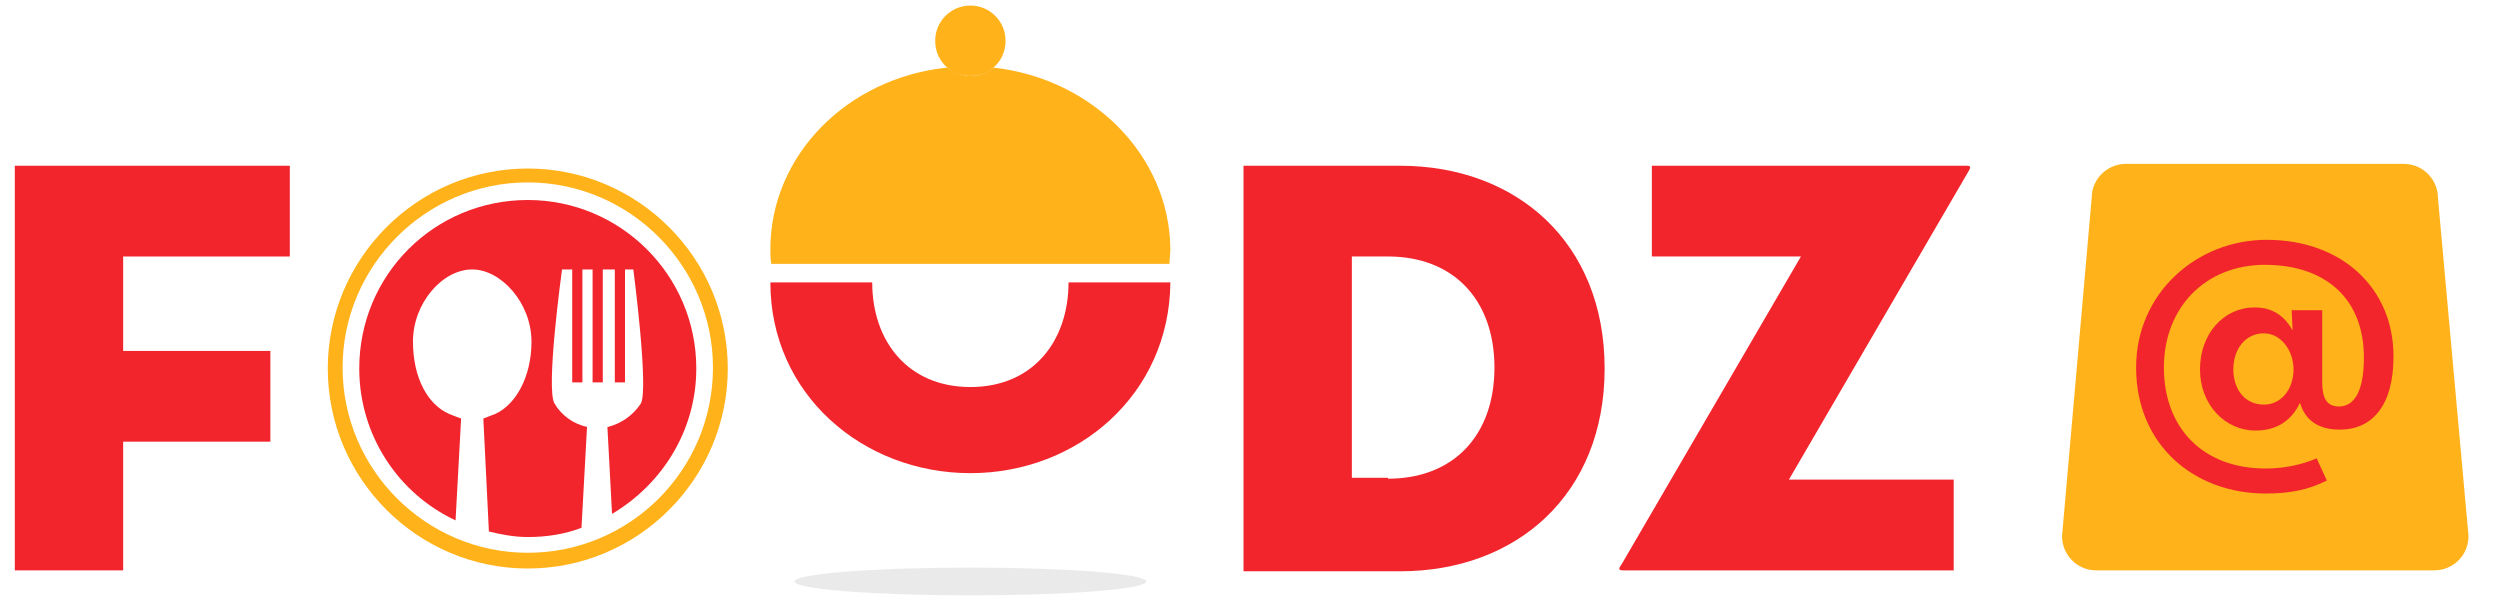 <?xml version="1.0" encoding="utf-8"?>
<!-- Generator: Adobe Illustrator 19.0.0, SVG Export Plug-In . SVG Version: 6.00 Build 0)  -->
<svg version="1.1" id="Layer_1" xmlns="http://www.w3.org/2000/svg" xmlns:xlink="http://www.w3.org/1999/xlink" x="0px" y="0px"
	 width="270px" height="65px" viewBox="127 -26 270 65" style="enable-background:new 127 -26 270 65;" xml:space="preserve">
<style type="text/css">
	.st0{fill:#EAEAEA;}
	.st1{fill:#F2252C;}
	.st2{fill:#FFB219;}
</style>
<g>
	<ellipse id="XMLID_15_" class="st0" cx="231.8" cy="36.8" rx="19" ry="1.5"/>
	<path id="XMLID_13_" class="st1" d="M242.4,4.5c0,6.3-3.8,11.3-10.6,11.3c-6.7,0-10.6-4.9-10.6-11.3h-11c0,12.1,10,20.6,21.6,20.6
		s21.5-8.5,21.6-20.6C253.4,4.5,242.4,4.5,242.4,4.5z"/>
	<path id="XMLID_12_" class="st1" d="M184-4.4c-10.1,0-18.2,8.1-18.2,18.2c0,7.2,4.2,13.5,10.4,16.4l0.6-11c0,0-1.1-0.4-1.3-0.5
		c-2.3-1-3.9-3.9-3.9-7.8c0-4.2,3.2-7.8,6.4-7.8l0,0l0,0c3.1,0,6.4,3.6,6.4,7.8c0,3.8-1.7,6.8-3.9,7.8l-1.3,0.5l0.6,12.2
		c1.2,0.3,2.7,0.6,4.2,0.6c2,0,4-0.3,5.8-1l0.6-10.9c-1.5-0.3-2.8-1.3-3.5-2.5c-1-1.5,0.8-14.5,0.8-14.5h1.1v12.2h1.1V3.1h1.1v12.2
		h1.1V3.1h1.3v12.2h1.1V3.1h0.9c0,0,1.7,13,0.8,14.5c-0.8,1.2-2,2.1-3.5,2.5h-0.1l0.5,9.4c5.4-3.2,9.1-9,9.1-15.7
		C202.2,3.7,194-4.4,184-4.4z"/>
	<path class="st2" d="M184-7.8c-11.9,0-21.6,9.7-21.6,21.6s9.7,21.6,21.6,21.6s21.6-9.7,21.6-21.6S195.9-7.8,184-7.8z M184,33.7
		c-11,0-20-9-20-20s9-20,20-20s20,9,20,20C204,24.8,195,33.7,184,33.7z"/>
	<g>
		<path id="XMLID_9_" class="st2" d="M234.3-18.7c-0.7,0.6-1.5,0.9-2.5,0.9s-1.8-0.4-2.5-0.9c-10.8,1.1-19.1,9.5-19.1,19.6
			c0,0.5,0,1.1,0.1,1.6h43c0-0.5,0.1-1.1,0.1-1.6C253.3-9.2,245-17.5,234.3-18.7z"/>
		<path id="XMLID_8_" class="st2" d="M234.3-18.7c0.8-0.7,1.3-1.7,1.3-2.9c0-2.1-1.7-3.8-3.8-3.8c-2.1,0-3.8,1.7-3.8,3.8
			c0,1.2,0.5,2.2,1.3,2.9c0.7,0.6,1.6,0.9,2.5,0.9C232.8-17.8,233.7-18.1,234.3-18.7z"/>
	</g>
	<path id="XMLID_7_" class="st2" d="M393.6,31.9c0,2.1-1.7,3.7-3.7,3.7h-36.5c-2.1,0-3.7-1.7-3.7-3.7l3.2-36.5
		c0-2.1,1.7-3.7,3.7-3.7h30c2.1,0,3.7,1.7,3.7,3.7L393.6,31.9z"/>
	<path class="st1" d="M128.6-8.1h29.7v9.8h-18v10.2h15.9v9.8h-15.9v13.9h-11.7V-8.1z"/>
	<path class="st1" d="M261.3-8.1h16.9c12.6,0,22.1,8.3,22.1,21.9s-9.5,21.9-22.1,21.9h-16.9V-8.1z M276.9,25.7
		c7.1,0,11.5-4.7,11.5-12s-4.4-12-11.5-12H273v23.9h3.9V25.7z"/>
	<path class="st1" d="M302.1,35l19.4-33.3h-16.1v-9.8h34c0.4,0,0.5,0.1,0.2,0.6l-19.4,33.3H338v9.8h-35.7
		C301.9,35.6,301.7,35.5,302.1,35z"/>
	<g>
		<path class="st1" d="M357.7,13.7c0-8.1,6.6-13.8,14.1-13.8c8.1,0,13.7,5.2,13.7,12.6c0,5.3-2.3,7.9-5.8,7.9
			c-2.2,0-3.7-0.9-4.3-2.9c-1,2.1-2.7,3-4.8,3c-3.3,0-6-2.8-6-6.6c0-3.9,2.6-6.7,5.9-6.7c2,0,3.3,1,4.1,2.5l-0.1-2.2h3.3v7.8
			c0,1.7,0.5,2.6,1.8,2.6c1.6,0,2.7-1.5,2.7-5.3c0-6.3-4.1-10-10.7-10c-6.4,0-10.9,4.6-10.9,11.1c0,6.4,4.1,10.9,11,10.9
			c1.9,0,3.9-0.4,5.5-1.1l1.1,2.4c-2,1-4,1.4-6.6,1.4C363.9,27.3,357.7,22,357.7,13.7z M374.7,13.9c0-2.1-1.4-3.9-3.2-3.9
			c-2,0-3.3,1.7-3.3,3.9s1.3,3.8,3.3,3.8C373.4,17.7,374.7,16,374.7,13.9z"/>
	</g>
</g>
</svg>
